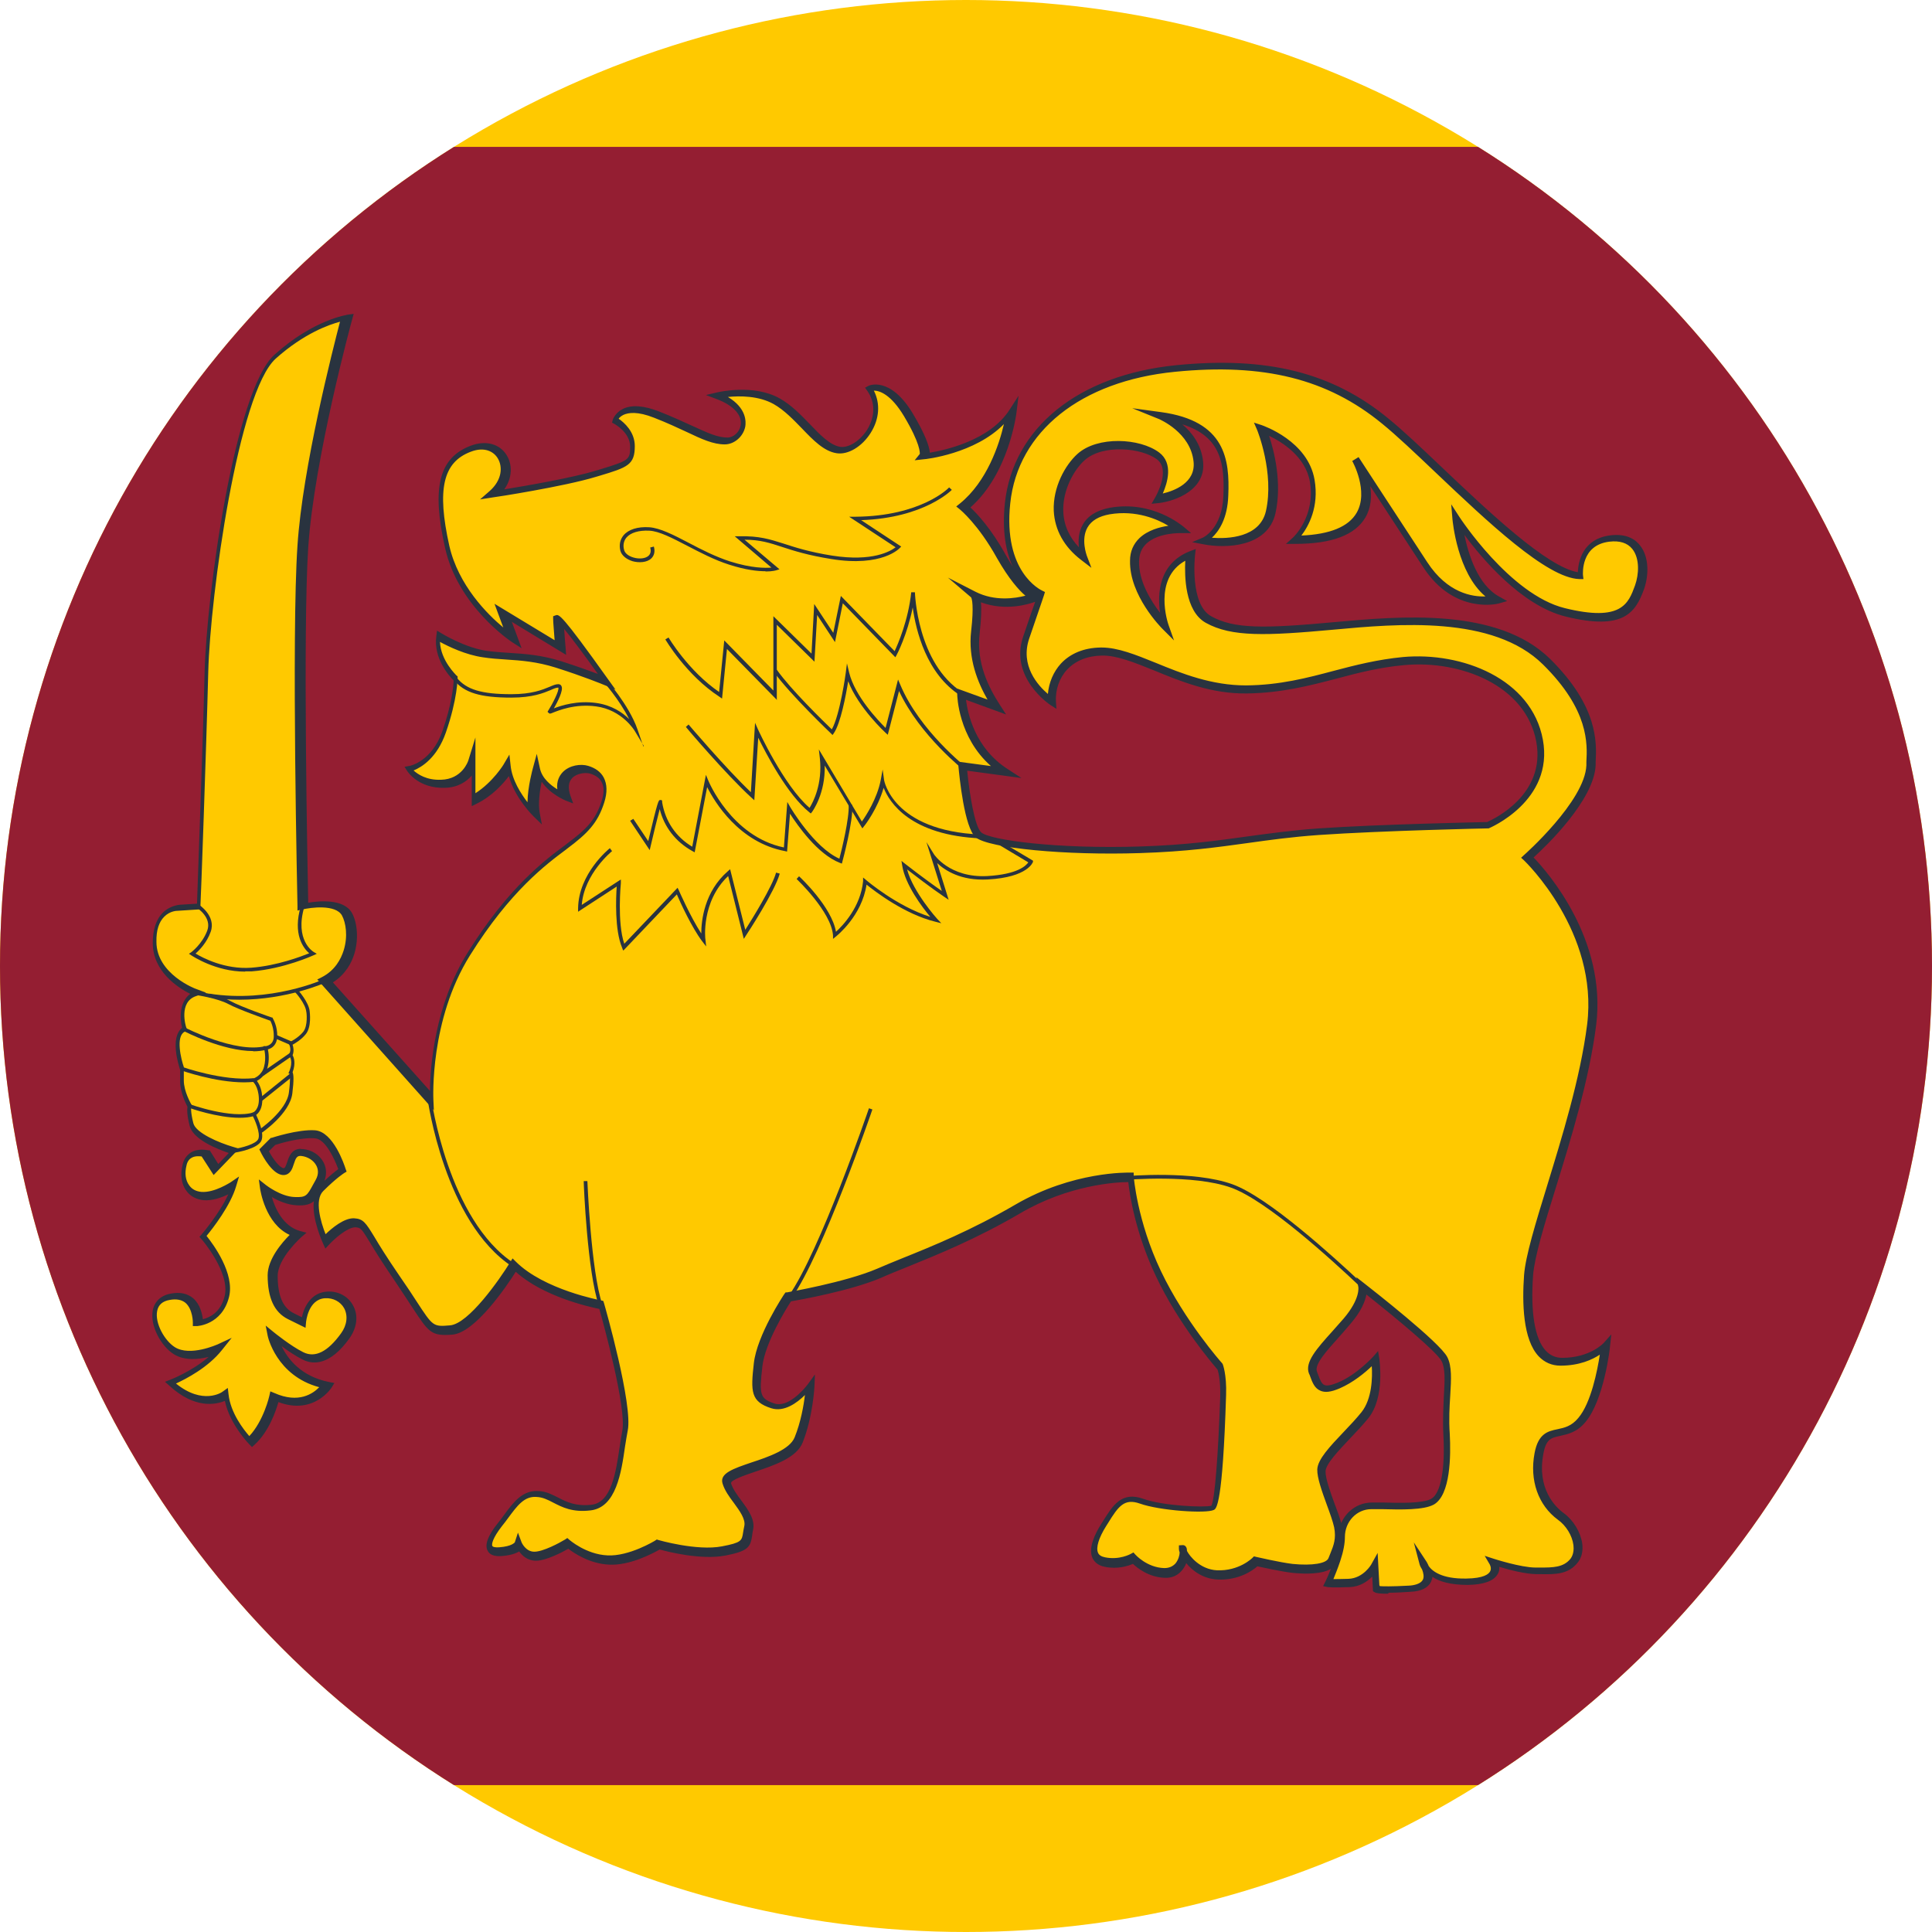 <?xml version="1.0" encoding="UTF-8"?>
<svg id="_レイヤー_2" data-name="レイヤー 2" xmlns="http://www.w3.org/2000/svg" xmlns:xlink="http://www.w3.org/1999/xlink" viewBox="0 0 79.04 79.04">
  <defs>
    <style>
      .cls-1 {
        fill: none;
      }

      .cls-1, .cls-2, .cls-3, .cls-4 {
        stroke-width: 0px;
      }

      .cls-5 {
        clip-path: url(#clippath);
      }

      .cls-2 {
        fill: #ffc900;
      }

      .cls-3 {
        fill: #29333f;
      }

      .cls-4 {
        fill: #941e32;
      }
    </style>
    <clipPath id="clippath">
      <circle class="cls-1" cx="39.52" cy="39.52" r="39.52"/>
    </clipPath>
  </defs>
  <g id="_内容" data-name="内容">
    <g class="cls-5">
      <g>
        <rect class="cls-2" x="-27.76" y="-40.43" width="79.04" height="159.9" transform="translate(51.28 27.76) rotate(90)"/>
        <rect class="cls-4" x="-11.57" y="6.01" width="97.27" height="67.02"/>
        <g>
          <path class="cls-2" d="M20.98,26.14s-2.15-1.42-2.68-3.75c-.52-2.34-.29-3.54.97-4.02,1.26-.47,1.97.94.92,1.86,0,0,2.91-.45,4.2-.84,1.29-.39,1.5-.42,1.5-1.12s-.71-1.06-.71-1.06c0,0,.24-.81,1.71-.24,1.47.58,2.15,1.08,2.83,1.08s1.31-1.21-.37-1.86c0,0,1.42-.34,2.44.24,1.02.58,1.68,1.86,2.52,1.99s2.07-1.34,1.26-2.52c0,0,.73-.37,1.6,1.08.87,1.44.66,1.71.66,1.71,0,0,2.55-.26,3.57-1.86,0,0-.31,2.6-1.97,3.94,0,0,.76.6,1.55,2.02s1.36,1.68,1.36,1.68c0,0-1.26.52-2.44-.08,0,0,.18.16.03,1.5s.45,2.41.87,3.07l-1.44-.52s.03,2.05,1.78,3.18l-1.73-.24s.21,2.44.66,2.81c.45.37,3.36.71,6.61.6,3.25-.1,4.65-.55,7.3-.73,2.65-.18,6.9-.26,6.9-.26,0,0,2.57-1.05,2.13-3.46-.45-2.41-3.25-3.46-5.56-3.25-2.31.21-3.91,1.13-6.43,1.15-2.52.03-4.46-1.57-5.93-1.55-1.47.03-2.07,1.1-2.02,2.05,0,0-1.6-1.02-1.05-2.62.55-1.6.6-1.76.6-1.76,0,0-1.71-.76-1.39-3.73s2.91-5.12,6.88-5.51,6.54.47,8.58,2.15c2.05,1.68,6.19,6.27,7.98,6.33,0,0-.13-1.36,1.21-1.52,1.34-.16,1.52,1.13,1.21,1.99-.31.87-.71,1.6-3.04,1.02-2.34-.58-4.41-3.81-4.41-3.81,0,0,.21,2.52,1.6,3.28,0,0-1.68.47-2.91-1.42-1.23-1.89-2.81-4.3-2.81-4.3,0,0,1.86,3.28-2.55,3.28,0,0,1-.89.73-2.41-.26-1.52-2.07-2.13-2.07-2.13,0,0,.73,1.78.37,3.41-.37,1.63-2.76,1.15-2.76,1.15,0,0,.87-.37.92-1.84.05-1.47-.13-2.91-2.62-3.25,0,0,1.36.55,1.5,1.86.13,1.31-1.68,1.52-1.68,1.52,0,0,.73-1.23.03-1.76s-2.36-.66-3.15.05-1.65,2.73.13,4.09c0,0-.63-1.6,1.05-1.89s2.86.73,2.86.73c0,0-1.84-.05-1.86,1.31-.03,1.36,1.29,2.68,1.29,2.68,0,0-.79-2.23,1-2.94,0,0-.26,2.1.74,2.65.99.55,2.28.52,5.14.26,2.86-.26,6.64-.55,8.69,1.47,2.05,2.02,1.84,3.52,1.81,4.23-.06,1.56-2.6,3.78-2.6,3.78,0,0,3.12,2.94,2.62,6.85-.5,3.91-2.44,8.45-2.57,10.24-.13,1.78.1,3.54,1.34,3.54s1.81-.66,1.81-.66c0,0-.24,2.18-.97,3.04-.73.87-1.52.1-1.76,1.36s.29,2.13.89,2.57.92,1.34.55,1.81c-.37.47-.92.42-1.55.42s-1.76-.37-1.76-.37c0,0,.47.79-1.08.81-1.55.03-1.76-.76-1.76-.76,0,0,.63.97-.58,1.05-1.21.08-1.34,0-1.34,0l-.05-.92s-.37.66-1.08.68-.84,0-.84,0c0,0,.21-.43.37-.93.1-.31.18-.65.18-.94,0-.73.58-1.29,1.23-1.29s2.02.1,2.49-.16c.47-.26.66-1.34.58-2.76-.08-1.42.21-2.49-.08-3.07-.29-.58-3.36-2.97-3.36-2.97,0,0,.13.52-.63,1.42-.76.89-1.57,1.63-1.39,2.1.18.47.24.87,1.05.52.81-.34,1.5-1.1,1.5-1.1,0,0,.24,1.5-.42,2.31-.66.81-1.76,1.73-1.78,2.26-.03.52.56,1.74.68,2.34.12.6-.08.92-.24,1.34-.16.42-1.1.39-1.63.34-.52-.05-1.52-.29-1.52-.29,0,0-.58.6-1.57.55-1-.05-1.47-1.02-1.39-1.02s.03.97-.76.94-1.29-.6-1.29-.6c0,0-.5.29-1.16.16-.66-.13-.5-.81-.05-1.52.45-.71.73-1.26,1.55-.97.81.29,2.65.39,2.91.26.26-.13.39-3.73.42-4.57.03-.84-.13-1.21-.13-1.21,0,0-1.52-1.71-2.52-3.81-1-2.1-1.13-3.94-1.13-3.94,0,0-2.28-.08-4.62,1.29s-4.33,2.05-5.67,2.62c-1.34.58-3.73.97-3.73.97,0,0-1.1,1.65-1.23,2.78-.13,1.13-.13,1.44.6,1.68.73.24,1.52-.84,1.52-.84,0,0-.05,1.18-.47,2.23-.42,1.05-3.12,1.18-2.94,1.78.18.6,1.02,1.23.89,1.81-.13.58.05.73-1.02.94-1.08.21-2.68-.26-2.68-.26,0,0-1.1.68-2.05.63-.94-.05-1.65-.68-1.65-.68,0,0-.87.52-1.34.52s-.66-.47-.66-.47c0,0-.08.24-.76.29-.68.05-.52-.47-.03-1.1.5-.63.84-1.31,1.55-1.26.71.05,1.02.68,2.18.55,1.15-.13,1.18-2.13,1.39-3.15.21-1.02-.97-5.14-.97-5.14,0,0-2.36-.42-3.57-1.63,0,0-1.57,2.57-2.57,2.65-1,.08-.81-.08-2.2-2.1s-1.26-2.26-1.73-2.28-1.21.76-1.21.76c0,0-.73-1.55-.16-2.13.58-.58.89-.76.89-.76,0,0-.44-1.42-1.11-1.47-.67-.05-1.72.29-1.72.29l-.37.37s.45.89.81.87c.37-.03.17-.84.74-.79.57.05,1.04.6.7,1.21-.34.6-.37.79-1,.76-.63-.03-1.26-.52-1.26-.52,0,0,.21,1.55,1.34,1.86,0,0-1.02.89-1.02,1.71s.21,1.39.73,1.65l.52.26s.08-1.08.92-1.13,1.39.84.79,1.68c-.6.84-1.19,1.08-1.72.81-.53-.26-1.24-.84-1.24-.84,0,0,.34,1.68,2.23,2.05,0,0-.68,1.13-2.15.47,0,0-.26,1.18-.97,1.84,0,0-.89-.89-1-1.92,0,0-.97.71-2.28-.5,0,0,1.31-.5,2.05-1.42,0,0-1.18.55-1.89.11-.71-.45-1.31-1.99-.16-2.2s1.13,1.08,1.13,1.08c0,0,.92-.03,1.18-1.08.26-1.05-.97-2.47-.97-2.47,0,0,1-1.15,1.26-2.07,0,0-.68.47-1.29.42s-.89-.6-.73-1.26c.16-.66.87-.47.87-.47l.42.66.73-.76s-1.57-.45-1.73-1.08-.08-.76-.08-.76c0,0-.31-.52-.31-1.02v-.5s-.47-1.34.11-1.63c0,0-.37-1.18.5-1.47,0,0-1.72-.63-1.72-2.07,0-1.44,1.02-1.42,1.02-1.42l.79-.05s.24-6.35.31-9.58c.08-3.23,1.23-11.5,2.81-12.91,1.57-1.42,2.94-1.6,2.94-1.6,0,0-1.56,5.7-1.8,9.37-.24,3.67,0,14.73,0,14.73,0,0,1.44-.34,1.8.31.37.66.26,2.15-.89,2.73l4.36,4.88s-.18-3.27,1.52-5.99c1.71-2.72,3.2-3.8,4.02-4.4.81-.6,1.21-1,1.47-1.81.26-.81-.11-1.18-.55-1.31-.45-.13-1.34.13-1,1.1,0,0-.92-.37-1.08-1.1,0,0-.31,1.13-.18,1.78,0,0-.92-.89-1.02-1.92,0,0-.55.92-1.44,1.36v-1.55s-.26.87-1.26.89-1.39-.6-1.39-.6c0,0,.97-.16,1.44-1.52.47-1.36.47-2.18.47-2.18,0,0-.84-.76-.71-1.73,0,0,.97.6,1.92.73.94.13,1.84.05,2.99.42,1.16.37,1.97.71,1.97.71,0,0-1.97-2.76-1.97-2.55s.08,1.15.08,1.15l-2.34-1.42.39,1.05Z"/>
          <path class="cls-3" d="M56.77,65.2c-.26,0-.46-.01-.53-.06l-.07-.04-.03-.6c-.2.2-.51.42-.94.43-.69.03-.85,0-.88,0l-.19-.04.09-.18s.11-.22.23-.53c-.36.22-1,.22-1.55.17-.45-.05-1.22-.22-1.46-.27-.18.16-.75.58-1.63.54-.59-.03-1.03-.36-1.28-.67-.02.06-.05.12-.09.18-.12.19-.34.42-.74.42-.01,0-.02,0-.04,0-.66-.02-1.13-.4-1.31-.57-.19.08-.62.23-1.15.12-.32-.06-.45-.24-.51-.37-.17-.4.1-.97.36-1.38l.07-.11c.41-.66.77-1.24,1.66-.92.81.29,2.5.36,2.78.28.14-.26.28-2.11.36-4.45.02-.68-.08-1.04-.11-1.12-.18-.21-1.59-1.85-2.52-3.82-.85-1.79-1.08-3.38-1.13-3.85-.51,0-2.45.12-4.41,1.27-1.81,1.06-3.4,1.7-4.68,2.22-.37.15-.7.28-1.01.42-1.23.53-3.3.9-3.7.97-.19.29-1.06,1.69-1.17,2.66-.13,1.15-.11,1.32.5,1.52.52.17,1.15-.51,1.36-.79l.29-.4-.02.5s-.06,1.22-.48,2.28c-.25.63-1.15.93-1.95,1.2-.41.14-1.03.35-.98.48.07.22.24.46.42.7.28.38.57.78.48,1.19-.02.09-.03.17-.04.25-.07.47-.17.63-1.1.81-.99.19-2.37-.16-2.68-.25-.25.14-1.21.67-2.08.62-.8-.04-1.44-.48-1.66-.65-.24.14-.91.49-1.32.49-.35,0-.57-.21-.69-.38-.13.08-.35.16-.72.19-.29.02-.49-.05-.57-.22-.13-.24.01-.62.42-1.13.09-.11.17-.22.25-.33.39-.53.76-1.03,1.43-.98.31.02.55.15.79.27.35.18.71.36,1.36.29.82-.09,1-1.35,1.15-2.36.04-.24.07-.47.11-.67.18-.9-.77-4.38-.94-4.98-.44-.09-2.3-.51-3.42-1.52-.38.6-1.66,2.49-2.59,2.57-.87.07-.97-.09-1.64-1.11-.18-.28-.41-.62-.7-1.06-.52-.76-.84-1.27-1.04-1.61-.35-.57-.37-.59-.58-.61,0,0-.01,0-.02,0-.3,0-.81.43-1.07.71l-.15.16-.09-.2c-.02-.05-.47-1.01-.38-1.74-.15.13-.35.19-.7.17-.39-.02-.77-.19-1.02-.34.13.45.45,1.19,1.15,1.39l.27.07-.21.18s-.97.86-.97,1.59c0,.8.21,1.3.65,1.52l.34.17c.09-.43.38-1.01,1.03-1.05.45-.03.86.19,1.06.56.23.41.17.91-.15,1.36-.79,1.1-1.48,1.08-1.91.86-.28-.14-.61-.36-.86-.55.24.5.78,1.24,1.95,1.47l.21.04-.11.18s-.72,1.15-2.18.6c-.1.36-.39,1.21-.97,1.74l-.11.1-.1-.1s-.81-.82-1.01-1.79c-.38.16-1.24.33-2.27-.62l-.18-.16.23-.09s.86-.33,1.56-.93c-.43.11-1,.16-1.43-.11-.51-.32-.98-1.15-.86-1.79.07-.37.34-.62.75-.69.37-.07.67,0,.9.19.29.25.37.64.4.86.24-.06.72-.25.89-.94.24-.96-.93-2.32-.94-2.33l-.09-.1.09-.1s.73-.85,1.09-1.64c-.27.13-.65.27-1.01.24-.3-.03-.55-.16-.71-.39-.2-.27-.25-.65-.15-1.06.05-.23.17-.39.34-.5.31-.19.69-.09.71-.09h.06s.35.56.35.56l.43-.45c-.47-.16-1.46-.55-1.6-1.11-.11-.43-.11-.66-.09-.78-.08-.16-.3-.6-.3-1.04v-.47c-.07-.22-.42-1.32.08-1.72-.1-.41-.11-1.05.33-1.39-.51-.26-1.53-.92-1.53-2.08,0-.55.14-.98.42-1.25.33-.32.74-.32.75-.32l.64-.04c.03-.94.24-6.51.31-9.44.08-3.26,1.24-11.57,2.86-13.02,1.59-1.43,2.96-1.63,3.02-1.64l.22-.03-.06.22c-.02.06-1.56,5.72-1.8,9.34-.22,3.37-.03,13.09,0,14.53.42-.07,1.45-.18,1.79.42.23.42.27,1.09.1,1.66-.11.37-.36.85-.88,1.18l3.97,4.44c.01-.97.19-3.51,1.55-5.67,1.68-2.69,3.19-3.8,4-4.4l.05-.04c.79-.59,1.17-.96,1.42-1.74.11-.33.11-.59,0-.79-.08-.16-.24-.27-.46-.34-.21-.06-.56-.01-.74.18-.16.17-.18.41-.07.73l.11.31-.31-.12s-.64-.26-.98-.77c-.08.38-.15.91-.08,1.28l.09.47-.35-.34s-.76-.74-1-1.64c-.24.32-.69.82-1.3,1.12l-.22.11v-1.25c-.21.24-.56.49-1.11.5-1.06.03-1.5-.65-1.52-.67l-.12-.19.22-.04s.89-.17,1.33-1.42c.39-1.11.45-1.86.46-2.07-.19-.19-.83-.91-.71-1.81l.03-.23.2.12s.96.59,1.86.71c.3.04.6.06.91.08.65.04,1.31.09,2.11.34.62.2,1.15.39,1.5.52-.53-.74-1.07-1.47-1.38-1.84.02.34.06.76.06.77l.02.29-2.22-1.35.4,1.08-.39-.25c-.09-.06-2.21-1.48-2.74-3.85-.56-2.48-.25-3.7,1.06-4.19.61-.23,1.19-.07,1.47.41.21.35.24.89-.11,1.38.85-.14,2.79-.47,3.76-.77l.17-.05c1.17-.36,1.22-.39,1.22-.92,0-.59-.62-.92-.63-.93l-.11-.06.03-.12s.09-.28.41-.44c.36-.18.87-.14,1.5.11.54.21.98.42,1.34.58.63.29,1.04.48,1.44.48.25,0,.49-.22.54-.49.08-.41-.28-.82-.97-1.08l-.45-.17.47-.11c.06-.01,1.49-.35,2.55.25.48.27.86.67,1.24,1.06.42.44.82.85,1.23.92.35.05.81-.24,1.1-.69.16-.25.48-.92.02-1.59l-.1-.14.15-.08s.87-.41,1.8,1.13c.52.87.68,1.35.7,1.61.59-.1,2.46-.49,3.27-1.77l.36-.56-.08.65c-.01.11-.32,2.54-1.89,3.92.26.24.85.86,1.45,1.95.1.17.19.33.28.47-.27-.59-.44-1.43-.32-2.59.33-3.09,3.01-5.25,7.01-5.65,3.72-.37,6.4.3,8.69,2.19.59.48,1.36,1.21,2.18,1.99,1.92,1.82,4.29,4.07,5.56,4.29.02-.41.18-1.37,1.34-1.51.67-.08,1.03.18,1.21.42.38.48.35,1.24.16,1.78-.35.96-.83,1.71-3.22,1.12-1.8-.45-3.42-2.38-4.13-3.34.16.78.54,2.05,1.43,2.53l.32.18-.35.1s-1.8.48-3.08-1.48c-.74-1.13-1.6-2.45-2.17-3.32.06.41.04.87-.2,1.28-.42.72-1.38,1.08-2.86,1.08h-.39l.29-.26s.93-.86.69-2.28c-.18-1.04-1.16-1.64-1.67-1.88.2.6.54,1.92.26,3.17-.32,1.4-2.06,1.44-2.93,1.27l-.48-.09.45-.19s.78-.36.83-1.7c.05-1.26-.06-2.43-1.68-2.93.38.32.78.82.85,1.53.12,1.15-1.13,1.61-1.81,1.69l-.3.03.15-.26s.66-1.12.07-1.56c-.63-.47-2.21-.63-2.96.04-.44.4-.9,1.22-.87,2.09.02.56.24,1.05.64,1.47-.03-.27-.02-.62.16-.93.2-.36.58-.59,1.12-.69,1.73-.3,2.93.73,2.99.77l.32.27h-.42s-.92-.03-1.41.43c-.2.19-.29.42-.3.72-.02.82.49,1.63.86,2.11-.11-.76-.07-2.01,1.22-2.52l.24-.09-.03.25s-.23,2.01.66,2.5c.93.52,2.13.51,5.06.24,2.65-.24,6.66-.61,8.81,1.51,1.97,1.95,1.9,3.42,1.86,4.21v.13c-.06,1.43-2.02,3.31-2.54,3.78.57.59,3,3.36,2.56,6.86-.28,2.22-1.04,4.68-1.65,6.65-.47,1.51-.87,2.82-.93,3.58-.11,1.52.07,2.61.52,3.09.18.19.4.29.67.29,1.14,0,1.69-.6,1.7-.61l.31-.35-.05.46c0,.09-.25,2.23-1.01,3.13-.35.42-.72.49-1.02.56-.37.08-.59.12-.7.74-.27,1.43.49,2.17.83,2.42.4.29.69.78.76,1.24.04.31-.02.58-.18.78-.38.49-.92.49-1.5.48h-.17c-.46,0-1.16-.18-1.54-.3,0,.09,0,.19-.07.3-.16.28-.57.43-1.22.44-.72,0-1.17-.14-1.45-.33,0,.07-.03.14-.06.21-.12.24-.4.38-.82.4-.29.02-.62.04-.89.04ZM56.45,64.89c.13.01.46.02,1.19-.02.21-.01.48-.07.57-.24.06-.12.02-.29-.03-.42-.07-.11-.1-.19-.1-.2l-.24-.91.52.79s.05.08.09.18c.14.2.53.53,1.54.51.71-.01.91-.18.97-.29.08-.14-.02-.3-.02-.3l-.2-.34.37.12s1.11.36,1.71.36h.17c.54,0,.97,0,1.26-.36.13-.17.14-.4.12-.56-.05-.39-.3-.8-.64-1.04-.8-.59-1.16-1.61-.95-2.72.15-.81.55-.9.94-.98.28-.06.57-.12.85-.46.52-.61.78-1.94.88-2.59-.3.2-.83.45-1.61.45-.35,0-.65-.13-.89-.38-.65-.69-.68-2.19-.6-3.32.06-.79.47-2.12.94-3.65.6-1.96,1.36-4.4,1.64-6.6.48-3.79-2.55-6.69-2.58-6.72l-.12-.11.12-.11s2.49-2.2,2.55-3.67v-.14c.04-.74.11-2.12-1.77-3.98-2.05-2.03-5.97-1.67-8.57-1.43-2.75.25-4.17.31-5.23-.28-.86-.48-.87-1.93-.84-2.54-1.33.74-.71,2.56-.68,2.64l.22.62-.47-.47c-.06-.06-1.36-1.37-1.33-2.79,0-.38.14-.69.39-.93.34-.32.83-.45,1.18-.5-.45-.27-1.32-.65-2.4-.47-.45.08-.75.26-.91.54-.28.49-.03,1.14-.03,1.15l.19.5-.43-.33c-.69-.53-1.07-1.22-1.11-2-.04-.97.47-1.88.97-2.33.82-.74,2.55-.65,3.34-.06.59.44.34,1.25.15,1.68.47-.11,1.35-.44,1.26-1.3-.12-1.2-1.39-1.73-1.4-1.74l-1.11-.45,1.18.16c2.64.36,2.81,1.95,2.75,3.41-.03.95-.39,1.47-.67,1.73.65.05,1.96,0,2.21-1.09.35-1.56-.35-3.3-.36-3.32l-.13-.3.31.1c.08.03,1.9.65,2.17,2.24.19,1.11-.25,1.9-.54,2.28,1.17-.05,1.93-.36,2.26-.93.51-.88-.17-2.11-.18-2.12l.26-.16s1.57,2.41,2.81,4.3c.83,1.27,1.85,1.42,2.38,1.4-1.15-.96-1.34-3.07-1.35-3.17l-.05-.6.33.51s2.07,3.19,4.32,3.74c2.32.57,2.6-.19,2.87-.93.16-.45.2-1.1-.11-1.49-.2-.25-.52-.35-.94-.3-1.17.14-1.08,1.31-1.08,1.36l.02.17h-.17c-1.33-.04-3.76-2.35-5.91-4.39-.81-.77-1.58-1.5-2.16-1.97-2.23-1.83-4.84-2.48-8.47-2.12-3.85.38-6.43,2.44-6.74,5.38-.3,2.81,1.24,3.54,1.3,3.57l.12.06-.04.13s-.05.16-.6,1.76c-.39,1.12.36,1.94.76,2.28.04-.47.23-.91.53-1.24.39-.42.95-.65,1.63-.66.01,0,.03,0,.04,0,.66,0,1.38.29,2.22.63,1.07.44,2.28.92,3.68.92,1.39-.01,2.52-.31,3.61-.6.87-.23,1.78-.46,2.81-.56,2.43-.22,5.27.89,5.73,3.38.46,2.51-2.19,3.62-2.22,3.63h-.05s-4.28.09-6.9.27c-1.11.08-1.98.2-2.91.33-1.23.17-2.51.35-4.4.41-3.05.1-6.18-.2-6.72-.64-.47-.39-.67-2.49-.71-2.91l-.02-.19,1.35.18c-1.34-1.18-1.38-2.87-1.38-2.95v-.22s1.24.45,1.24.45c-.4-.7-.8-1.67-.67-2.8.12-1.05.03-1.33,0-1.38l-.95-.81,1.13.58c.79.4,1.62.27,2.04.16-.26-.22-.67-.67-1.17-1.55-.76-1.37-1.5-1.97-1.51-1.98l-.15-.12.15-.12c1.11-.9,1.61-2.42,1.8-3.25-1.18,1.21-3.2,1.44-3.29,1.44l-.36.04.21-.26c0-.05.03-.41-.65-1.55-.53-.88-.99-1.04-1.23-1.04.27.53.23,1.16-.13,1.73-.35.56-.93.91-1.4.83-.51-.08-.95-.53-1.4-1-.36-.37-.73-.76-1.17-1.01-.61-.34-1.38-.34-1.87-.29.77.46.74,1.02.71,1.21-.08.41-.45.73-.84.73-.47,0-.93-.21-1.56-.51-.37-.17-.79-.37-1.33-.58-.68-.27-1.05-.21-1.25-.12-.1.05-.17.11-.2.16.22.15.66.53.66,1.12,0,.77-.3.87-1.43,1.21l-.17.05c-1.28.39-4.1.83-4.22.84l-.51.08.39-.34c.51-.45.54-.99.34-1.33-.16-.28-.54-.5-1.11-.28-1.14.43-1.39,1.54-.88,3.84.37,1.63,1.57,2.82,2.21,3.35l-.36-.97,2.46,1.49c-.02-.3-.06-.73-.06-.87v-.11l.11-.04c.13-.04.22-.07,2.13,2.61l.31.43-.49-.2s-.82-.34-1.96-.7c-.76-.24-1.41-.29-2.04-.33-.3-.02-.61-.04-.93-.09-.71-.1-1.41-.44-1.76-.63.03.77.67,1.36.67,1.37l.05.04v.07s0,.85-.48,2.23c-.36,1.03-.98,1.41-1.32,1.55.18.16.53.4,1.12.38.87-.02,1.11-.76,1.12-.79l.29-.94v2.28c.71-.45,1.16-1.18,1.16-1.19l.23-.39.05.45c.06.6.43,1.16.69,1.5.01-.64.21-1.35.22-1.39l.16-.59.13.6c.09.41.45.69.71.85-.04-.34.09-.56.22-.7.28-.29.74-.35,1.04-.26.3.09.52.25.64.48.14.27.15.61.02,1.02-.27.85-.69,1.27-1.52,1.89l-.05.04c-.79.59-2.27,1.68-3.92,4.32-1.66,2.65-1.5,5.87-1.5,5.91l.02.43-4.77-5.35.18-.09c.55-.28.79-.75.9-1.1.18-.58.09-1.13-.07-1.43-.26-.46-1.27-.33-1.64-.24l-.18.04v-.19c0-.11-.25-11.1,0-14.74.21-3.22,1.45-8.04,1.74-9.16-.45.12-1.48.48-2.63,1.51-1.53,1.38-2.68,9.67-2.76,12.81-.08,3.19-.31,9.52-.32,9.58v.14s-.93.06-.93.06c-.03,0-.31,0-.55.24-.22.22-.33.56-.32,1.03,0,1.32,1.61,1.93,1.63,1.93l.4.15-.41.14c-.72.24-.42,1.24-.4,1.28l.04.12-.11.06c-.37.19-.14,1.13-.03,1.44v.05s0,.5,0,.5c0,.45.29.94.29.95l.05.08-.04.06s-.03.19.09.66c.1.4,1.05.8,1.63.97l.24.07-1.04,1.08-.49-.76c-.09-.01-.28-.03-.42.06-.1.06-.17.16-.2.31-.08.32-.04.61.11.81.11.16.28.25.5.27.54.04,1.18-.39,1.19-.39l.35-.24-.12.4c-.23.79-.96,1.73-1.21,2.03.28.35,1.16,1.54.92,2.5-.29,1.15-1.31,1.19-1.32,1.19h-.16s0-.15,0-.15c0,0,0-.54-.3-.8-.16-.13-.37-.17-.65-.12-.29.05-.46.2-.51.45-.1.51.31,1.22.72,1.48.63.4,1.74-.11,1.75-.11l.58-.27-.4.5c-.57.72-1.47,1.18-1.88,1.37,1.1.89,1.88.36,1.91.33l.21-.15.03.26c.08.76.62,1.45.85,1.71.59-.63.82-1.64.82-1.65l.04-.18.17.07c.99.44,1.58.02,1.83-.24-1.76-.47-2.11-2.09-2.11-2.11l-.08-.41.33.27s.7.57,1.21.82c.48.24,1-.02,1.54-.77.25-.34.29-.73.13-1.03-.15-.27-.45-.43-.78-.41-.7.04-.78.98-.78.99l-.02.22-.73-.36c-.55-.28-.82-.86-.82-1.79,0-.66.59-1.34.9-1.65-1-.46-1.2-1.84-1.21-1.9l-.05-.37.29.23s.6.47,1.17.49c.47.02.51-.05.76-.51.03-.05.06-.11.1-.18.15-.26.1-.47.03-.6-.11-.21-.35-.36-.61-.39-.18-.02-.23.08-.31.33-.06.19-.14.43-.4.45-.45.03-.88-.78-.96-.95l-.05-.1.47-.47h.03s1.09-.36,1.78-.31c.75.06,1.2,1.42,1.25,1.58l.04.11-.1.06s-.31.19-.86.74c-.36.36-.1,1.26.1,1.76.26-.25.76-.67,1.17-.65.37.02.47.18.82.75.2.34.51.84,1.03,1.6.3.43.53.78.71,1.06.66,1.01.67,1.03,1.36.97.76-.06,2.03-1.88,2.46-2.58l.1-.16.13.13c1.16,1.16,3.47,1.58,3.49,1.59l.09.02.03.09c.05.17,1.19,4.17.97,5.22-.04.19-.07.42-.11.65-.15,1.05-.36,2.49-1.41,2.61-.74.09-1.16-.13-1.53-.32-.23-.12-.43-.22-.68-.23-.5-.04-.79.36-1.16.86-.08.11-.17.23-.26.34-.38.49-.42.73-.39.8.02.05.13.07.28.06.54-.04.63-.2.64-.2l.13-.4.15.4s.16.38.52.38,1.03-.36,1.26-.5l.09-.06.08.07s.68.6,1.56.64c.88.05,1.95-.6,1.96-.61l.06-.04.06.02s1.58.46,2.61.26c.79-.15.81-.23.86-.56.01-.08.03-.17.05-.27.06-.28-.19-.62-.43-.95-.19-.25-.38-.52-.46-.79-.13-.42.45-.61,1.18-.86.7-.23,1.57-.53,1.77-1.03.25-.62.37-1.3.42-1.73-.32.32-.85.71-1.38.54-.84-.27-.84-.68-.71-1.84.13-1.15,1.21-2.78,1.26-2.85l.04-.05h.06s2.39-.41,3.69-.97c.3-.13.64-.27,1.01-.42,1.27-.51,2.84-1.15,4.64-2.2,2.35-1.37,4.61-1.31,4.7-1.31h.14s0,.14,0,.14c0,.02.14,1.84,1.11,3.88.98,2.06,2.48,3.75,2.5,3.77l.03.04s.17.41.14,1.27c-.14,4.52-.4,4.65-.5,4.7-.32.16-2.22.03-3.03-.26-.63-.22-.87.1-1.3.8l-.07.11c-.31.49-.43.89-.34,1.1.04.1.14.16.29.19.59.12,1.05-.14,1.05-.14l.11-.06.08.09s.47.53,1.18.55c.19,0,.34-.06.46-.19.12-.15.17-.34.17-.45-.02-.06-.03-.1-.03-.14v-.15s.16-.01.16-.01c.06,0,.11.03.14.09.02.03.03.09.03.15.12.23.54.75,1.22.79.91.04,1.45-.5,1.46-.51l.06-.06.08.02s.99.23,1.5.29c.81.08,1.39-.02,1.47-.24.03-.07.05-.13.08-.2.13-.32.24-.6.15-1.06-.05-.23-.17-.57-.3-.92-.2-.55-.4-1.11-.39-1.45.02-.41.51-.93,1.08-1.53.26-.27.52-.55.73-.81.43-.54.45-1.42.42-1.88-.27.26-.76.67-1.32.91-.35.15-.6.18-.79.09-.23-.1-.32-.33-.41-.58-.01-.04-.03-.08-.05-.12-.18-.46.32-1.02.96-1.73.15-.17.3-.34.46-.52.69-.81.6-1.28.6-1.29l-.08-.4.32.25c.32.25,3.11,2.43,3.4,3.02.19.37.16.9.12,1.57-.03.46-.06.98-.02,1.56.05.92.03,2.51-.65,2.9-.41.23-1.35.21-2.1.19-.17,0-.33,0-.46,0-.6,0-1.08.51-1.08,1.14,0,.26-.06.59-.19.98-.1.3-.21.57-.28.74.12,0,.31,0,.61-.01.62-.02.95-.6.95-.61l.25-.45.07,1.32ZM56.38,55.28l.05.31c0,.06.24,1.57-.45,2.43-.22.27-.49.56-.75.83-.46.49-.99,1.04-1,1.34-.01.28.19.84.37,1.33.11.29.21.56.27.79.22-.5.7-.84,1.26-.84.13,0,.29,0,.47,0,.64.02,1.61.04,1.95-.15.39-.21.58-1.22.5-2.62-.03-.59,0-1.12.02-1.59.04-.63.06-1.12-.09-1.42-.19-.38-1.87-1.77-3.08-2.73-.05.27-.2.68-.66,1.21-.15.18-.31.36-.46.53-.52.58-1.02,1.13-.9,1.42.02.04.03.09.05.13.08.22.14.36.25.41.11.05.29.01.56-.1.77-.32,1.44-1.06,1.44-1.06l.21-.24ZM12.32,47.01s.04,0,.07,0c.37.03.69.24.85.55.12.23.13.5.03.75.27-.25.46-.4.57-.48-.15-.4-.52-1.23-.95-1.26-.57-.05-1.45.21-1.63.27l-.26.26c.19.35.46.69.61.69,0,0,0,0,0,0,.05,0,.08-.08.14-.25.07-.22.18-.54.56-.54ZM39.57,31.54c.09.93.31,2.3.58,2.52.37.31,3.09.68,6.51.57,1.87-.06,3.14-.24,4.37-.41.89-.12,1.8-.25,2.93-.33,2.51-.17,6.5-.25,6.88-.26.27-.12,2.41-1.12,2.01-3.29-.43-2.31-3.1-3.34-5.4-3.13-1.01.09-1.9.32-2.76.55-1.11.29-2.26.59-3.68.61-1.45.02-2.7-.49-3.79-.94-.82-.33-1.53-.62-2.14-.61-.59.01-1.08.21-1.42.57-.32.34-.49.83-.46,1.32l.02.29-.25-.16s-1.69-1.11-1.11-2.8c.25-.74.4-1.17.49-1.42-.24.09-1.21.4-2.22.02.03.28.01.71-.05,1.25-.15,1.24.37,2.24.84,2.97l.24.37-1.64-.6c.07.55.36,1.97,1.7,2.83l.57.37-2.22-.3Z"/>
          <path class="cls-3" d="M31.32,23.37c-.32,0-.81-.05-1.49-.27-.6-.19-1.19-.5-1.71-.77-.62-.32-1.15-.6-1.56-.62-.42-.02-.76.08-.93.28-.11.13-.15.31-.1.5.03.14.18.26.39.32.24.07.5.04.62-.08.08-.08.1-.19.06-.33l.15-.04c.07.25-.02.4-.1.48-.18.18-.52.19-.77.12-.26-.08-.45-.24-.5-.43-.06-.24-.01-.46.13-.63.2-.24.58-.36,1.05-.33.44.03.99.31,1.62.64.51.27,1.1.57,1.69.76.89.28,1.44.27,1.69.25l-1.5-1.28h.2c.79-.02,1.23.12,1.8.3.46.15,1.04.34,1.98.49,1.66.26,2.39-.18,2.6-.34l-1.9-1.25h.25c2.7-.02,3.83-1.18,3.84-1.2l.11.1s-1.11,1.15-3.71,1.24l1.64,1.08-.06.06s-.7.79-2.8.45c-.95-.15-1.54-.34-2-.49-.52-.17-.91-.3-1.55-.3l1.43,1.21-.13.04s-.15.05-.44.05Z"/>
          <path class="cls-3" d="M31.79,28.64l-2.05-2.09-.2,2.03-.1-.07c-1.37-.89-2.21-2.34-2.22-2.35l.13-.08s.8,1.36,2.07,2.23l.21-2.11,2.01,2.05v-3.04l1.56,1.53.11-2.03.78,1.18.31-1.51,2.2,2.26c.14-.3.56-1.27.68-2.41h.15s.08,2.91,1.95,4.1l-.08.13c-1.4-.88-1.83-2.67-1.96-3.61-.22,1.11-.65,1.94-.66,1.95l-.05.09-2.15-2.21-.32,1.59-.73-1.11-.11,1.91-1.54-1.51v3.05Z"/>
          <path class="cls-3" d="M39.46,31.53s-1.83-1.43-2.68-3.26l-.46,1.79-.09-.08s-1.12-1.03-1.53-2.11c-.09.57-.31,1.73-.59,2.13l-.05.07-.06-.06s-1.67-1.59-2.34-2.52l.12-.09c.58.82,1.93,2.13,2.25,2.44.33-.58.57-2.29.57-2.31l.05-.39.09.38c.24.97,1.19,1.96,1.49,2.26l.51-1.98.09.21c.79,1.89,2.71,3.39,2.72,3.4l-.09.12Z"/>
          <path class="cls-3" d="M40.15,34.3c-2.91-.12-3.76-1.47-4-2.07-.24.85-.77,1.54-.8,1.57l-.07.09-1.54-2.57c.03,1.14-.49,1.86-.52,1.9l-.05.06-.06-.05c-.9-.72-1.77-2.4-2.09-3.05l-.16,2.56-.12-.11c-1.04-.95-2.67-2.87-2.68-2.89l.11-.1s1.52,1.79,2.55,2.77l.17-2.84.12.27s1.05,2.3,2.11,3.21c.14-.22.54-.98.42-2.04l-.04-.35,1.76,2.95c.17-.24.62-.93.77-1.69l.08-.44.06.44s.35,2.07,3.94,2.22v.15Z"/>
          <path class="cls-3" d="M34.44,35.33l-.08-.03c-.91-.35-1.73-1.53-2.04-2.01l-.12,1.55-.08-.02c-1.89-.35-2.89-2.02-3.19-2.62l-.51,2.67-.09-.05c-.69-.38-1.16-.99-1.34-1.72-.1.37-.26,1.04-.37,1.51l-.04.17-.8-1.2.13-.08.61.91c.4-1.68.42-1.68.49-1.68h.06s.02.05.02.05c0,0,0,.02,0,.05.13.77.56,1.41,1.23,1.81l.56-2.94.1.24s.93,2.28,3.09,2.73l.14-1.86.12.21s.97,1.65,2.01,2.11c.09-.34.41-1.65.38-2.2h.15c.04.66-.39,2.26-.41,2.33l-.02.08Z"/>
          <path class="cls-3" d="M25.49,38.88l-.04-.11c-.31-.73-.25-2.05-.22-2.5l-1.58,1.03v-.14c.02-1.42,1.25-2.42,1.3-2.46l.09.12s-1.14.92-1.24,2.2l1.6-1.04v.15s-.16,1.61.14,2.48l2.18-2.29.05.1s.47,1.08.92,1.77c0-.52.12-1.71,1.09-2.55l.09-.08.62,2.48c.28-.44,1.11-1.78,1.26-2.34l.15.04c-.19.71-1.33,2.46-1.38,2.53l-.09.14-.64-2.57c-1.11,1.05-.94,2.59-.93,2.6l.03.28-.17-.22c-.42-.56-.89-1.58-1.03-1.91l-2.18,2.29Z"/>
          <path class="cls-3" d="M34.08,38.41v-.14c-.07-.97-1.48-2.3-1.49-2.31l.1-.11c.06.05,1.34,1.26,1.51,2.27.28-.25,1.01-1.02,1.11-2.07v-.15s.12.1.12.1c.01.01,1.26,1.08,2.63,1.51-.33-.39-1.03-1.32-1.15-2.1l-.03-.19.15.12s.79.62,1.5,1.11l-.63-2,.31.5s.63.97,2.18.89c1.25-.07,1.59-.43,1.68-.56l-1.27-.76.08-.13,1.38.82v.05s-.19.63-1.85.72c-1.1.06-1.75-.37-2.07-.67l.47,1.5-.18-.12c-.56-.38-1.22-.89-1.52-1.12.25.93,1.22,2.01,1.23,2.02l.17.18-.24-.06c-1.26-.31-2.46-1.23-2.82-1.52-.19,1.28-1.21,2.09-1.26,2.13l-.11.09Z"/>
          <path class="cls-3" d="M26.34,30.52l-.38-.63s-.51-.85-1.57-.99c-.86-.12-1.55.17-1.78.26-.09.04-.13.05-.17,0l-.04-.04.03-.05c.15-.23.47-.84.41-.94-.08,0-.18.04-.31.1-.29.12-.74.31-1.61.31-1.27,0-1.93-.2-2.35-.72l.12-.09c.39.48,1.01.67,2.23.67.84,0,1.27-.18,1.56-.3.14-.06.25-.11.36-.11.06,0,.11.03.13.08.09.17-.16.64-.31.91.31-.12.96-.33,1.74-.22.63.09,1.07.39,1.34.66-.41-.82-1.07-1.55-1.08-1.56l.11-.1s.96,1.07,1.31,2.08l.24.7Z"/>
          <path class="cls-3" d="M55.56,52.56c-1.08-1.02-3.74-3.45-5.19-3.97-1.54-.56-4.3-.32-4.32-.32v-.15c.1-.01,2.8-.24,4.37.33,1.47.53,4.15,2.98,5.24,4l-.1.11Z"/>
          <path class="cls-3" d="M32.39,53.1l-.12-.09c1.26-1.78,3.26-7.61,3.28-7.67l.14.05c-.02.06-2.03,5.91-3.3,7.71Z"/>
          <path class="cls-3" d="M24.5,53.41c-.47-1.36-.62-4.94-.62-5.09h.15s.15,3.71.61,5.04l-.14.05Z"/>
          <path class="cls-3" d="M20.96,51.82c-2.78-1.82-3.46-6.83-3.47-6.88l.15-.02s.68,5,3.4,6.77l-.08.13Z"/>
          <path class="cls-3" d="M9.57,47.16l-.02-.15c.35-.05.94-.21,1.02-.42.09-.24-.15-.79-.25-.98l-.04-.07.08-.03s.25-.11.23-.58c-.02-.49-.24-.68-.25-.68l-.11-.09.14-.04s.33-.1.43-.47c.11-.39,0-.76,0-.76l-.03-.09h.1s.32-.03.33-.38c.01-.34-.1-.58-.14-.66-.19-.07-1.28-.45-1.71-.68-.44-.24-1.31-.37-1.32-.37l.02-.15s.91.13,1.37.39c.45.25,1.7.68,1.71.68h.02s.01.03.01.03c0,.01.2.31.18.76-.01.33-.22.47-.38.51.03.14.07.44-.02.76-.09.31-.3.46-.43.53.08.11.21.33.22.71.02.42-.15.61-.25.68.09.19.33.74.22,1.04-.13.35-1.03.5-1.13.51Z"/>
          <path class="cls-3" d="M10.36,43c-1.25,0-2.79-.79-2.86-.83l.07-.13s2.05,1.06,3.28.76l.03.15c-.16.04-.34.06-.52.06Z"/>
          <path class="cls-3" d="M9.99,44.28c-1.19,0-2.52-.47-2.58-.49l.05-.14s1.67.59,2.92.46l.02.15c-.13.01-.27.02-.41.02Z"/>
          <path class="cls-3" d="M9.8,45.73c-.91,0-2.02-.39-2.07-.41l.05-.14s1.7.61,2.59.33l.04.14c-.18.06-.39.08-.61.08Z"/>
          <path class="cls-3" d="M9.79,40.9c-.4,0-.82-.03-1.25-.1l.02-.15c2.51.4,4.67-.58,4.69-.59l.06.14s-1.54.7-3.53.7Z"/>
          <path class="cls-3" d="M10.68,46.34l-.08-.12s1.13-.77,1.22-1.53c.07-.55.04-.72.03-.76l-.05-.02.03-.07c.18-.43.02-.62.01-.63l-.04-.04.03-.05c.11-.18,0-.39,0-.39l-.04-.07.07-.03s.32-.15.54-.41c.21-.26.14-.82.13-.83-.03-.33-.45-.8-.46-.8l.11-.1s.46.51.49.89c0,.02.09.64-.17.94-.18.22-.42.36-.53.42.03.09.07.26,0,.43.05.09.14.32,0,.7.04.08.06.3-.01.86-.1.83-1.24,1.61-1.29,1.64Z"/>
          <rect class="cls-3" x="11.51" y="42.21" width=".15" height=".68" transform="translate(-32.07 36.29) rotate(-66.62)"/>
          <rect class="cls-3" x="10.59" y="43.48" width="1.43" height=".15" transform="translate(-22.79 14.19) rotate(-34.72)"/>
          <polygon class="cls-3" points="10.68 45.07 10.59 44.95 11.88 43.91 11.98 44.03 10.68 45.07"/>
          <path class="cls-3" d="M10.03,39.75c-1.21,0-2.16-.64-2.21-.67l-.09-.06.09-.06s.45-.33.66-.89c.19-.52-.38-.9-.41-.92l.08-.13s.7.46.47,1.1c-.16.45-.47.76-.62.89.28.17,1.2.66,2.28.58,1.06-.08,2.04-.46,2.37-.59-.23-.2-.69-.77-.34-1.94l.14.04c-.4,1.36.35,1.83.39,1.85l.12.07-.13.06s-1.22.56-2.54.66c-.09,0-.17,0-.26,0Z"/>
        </g>
        <g>
          <path class="cls-2" d="M83.95,7.41s-.49.22,0,1.33c.49,1.11,1.42,3.36-.89,4.25-2.3.89-6.33,1.24-6.86,4.52,0,0,.62-3.41.8-5.45.18-2.04.41-3.68,1.86-4.65.8-.53,2.26-.31,3.01,0s2.08,0,2.08,0Z"/>
          <path class="cls-3" d="M76.11,17.49s.02-.09.02-.14c.12-.65.62-3.52.77-5.3.19-2.15.43-3.75,1.9-4.72.82-.55,2.31-.34,3.1,0,.71.29,2.01,0,2.02,0l.79-.18-.73.37s-.39.21.05,1.2c.29.67.9,2.05.45,3.15-.23.55-.69.96-1.39,1.23-.48.19-1.04.35-1.63.52-2.19.64-4.67,1.36-5.15,3.79-.02.08-.02.13-.02.14l-.2-.03ZM81.83,7.5c-.73-.3-2.16-.51-2.92,0-1.4.93-1.63,2.48-1.82,4.57-.11,1.24-.38,3.02-.58,4.2.94-1.7,3.1-2.34,4.9-2.86.58-.17,1.13-.33,1.61-.51.64-.25,1.07-.62,1.27-1.12.42-1.02-.16-2.35-.45-2.99-.28-.64-.25-1.01-.16-1.22-.44.07-1.3.18-1.87-.06Z"/>
        </g>
        <g>
          <path class="cls-2" d="M83.95,71.49s-.49-.22,0-1.33c.49-1.11,1.42-3.36-.89-4.25-2.3-.89-6.33-1.24-6.86-4.52,0,0,.62,3.41.8,5.45.18,2.04.41,3.68,1.86,4.65.8.53,2.26.31,3.01,0s2.08,0,2.08,0Z"/>
          <path class="cls-3" d="M76.3,61.38s0,.05.02.14c.48,2.42,2.96,3.15,5.15,3.79.59.17,1.14.33,1.63.52.69.27,1.16.68,1.39,1.23.46,1.1-.15,2.48-.45,3.15-.43.99-.05,1.2-.05,1.2l.73.37-.79-.18s-1.31-.3-2.02,0c-.79.33-2.28.54-3.1,0-1.47-.98-1.72-2.57-1.9-4.72-.15-1.78-.66-4.65-.77-5.3,0-.04-.02-.09-.02-.14l.2-.03ZM83.7,71.34c-.09-.21-.12-.58.16-1.22.28-.64.87-1.97.45-2.99-.21-.5-.64-.87-1.27-1.12-.48-.18-1.03-.34-1.61-.51-1.8-.53-3.96-1.16-4.9-2.86.2,1.18.47,2.95.58,4.2.18,2.09.42,3.65,1.82,4.57.76.5,2.19.29,2.92,0,.57-.23,1.43-.13,1.87-.06Z"/>
        </g>
      </g>
    </g>
  </g>
</svg>
